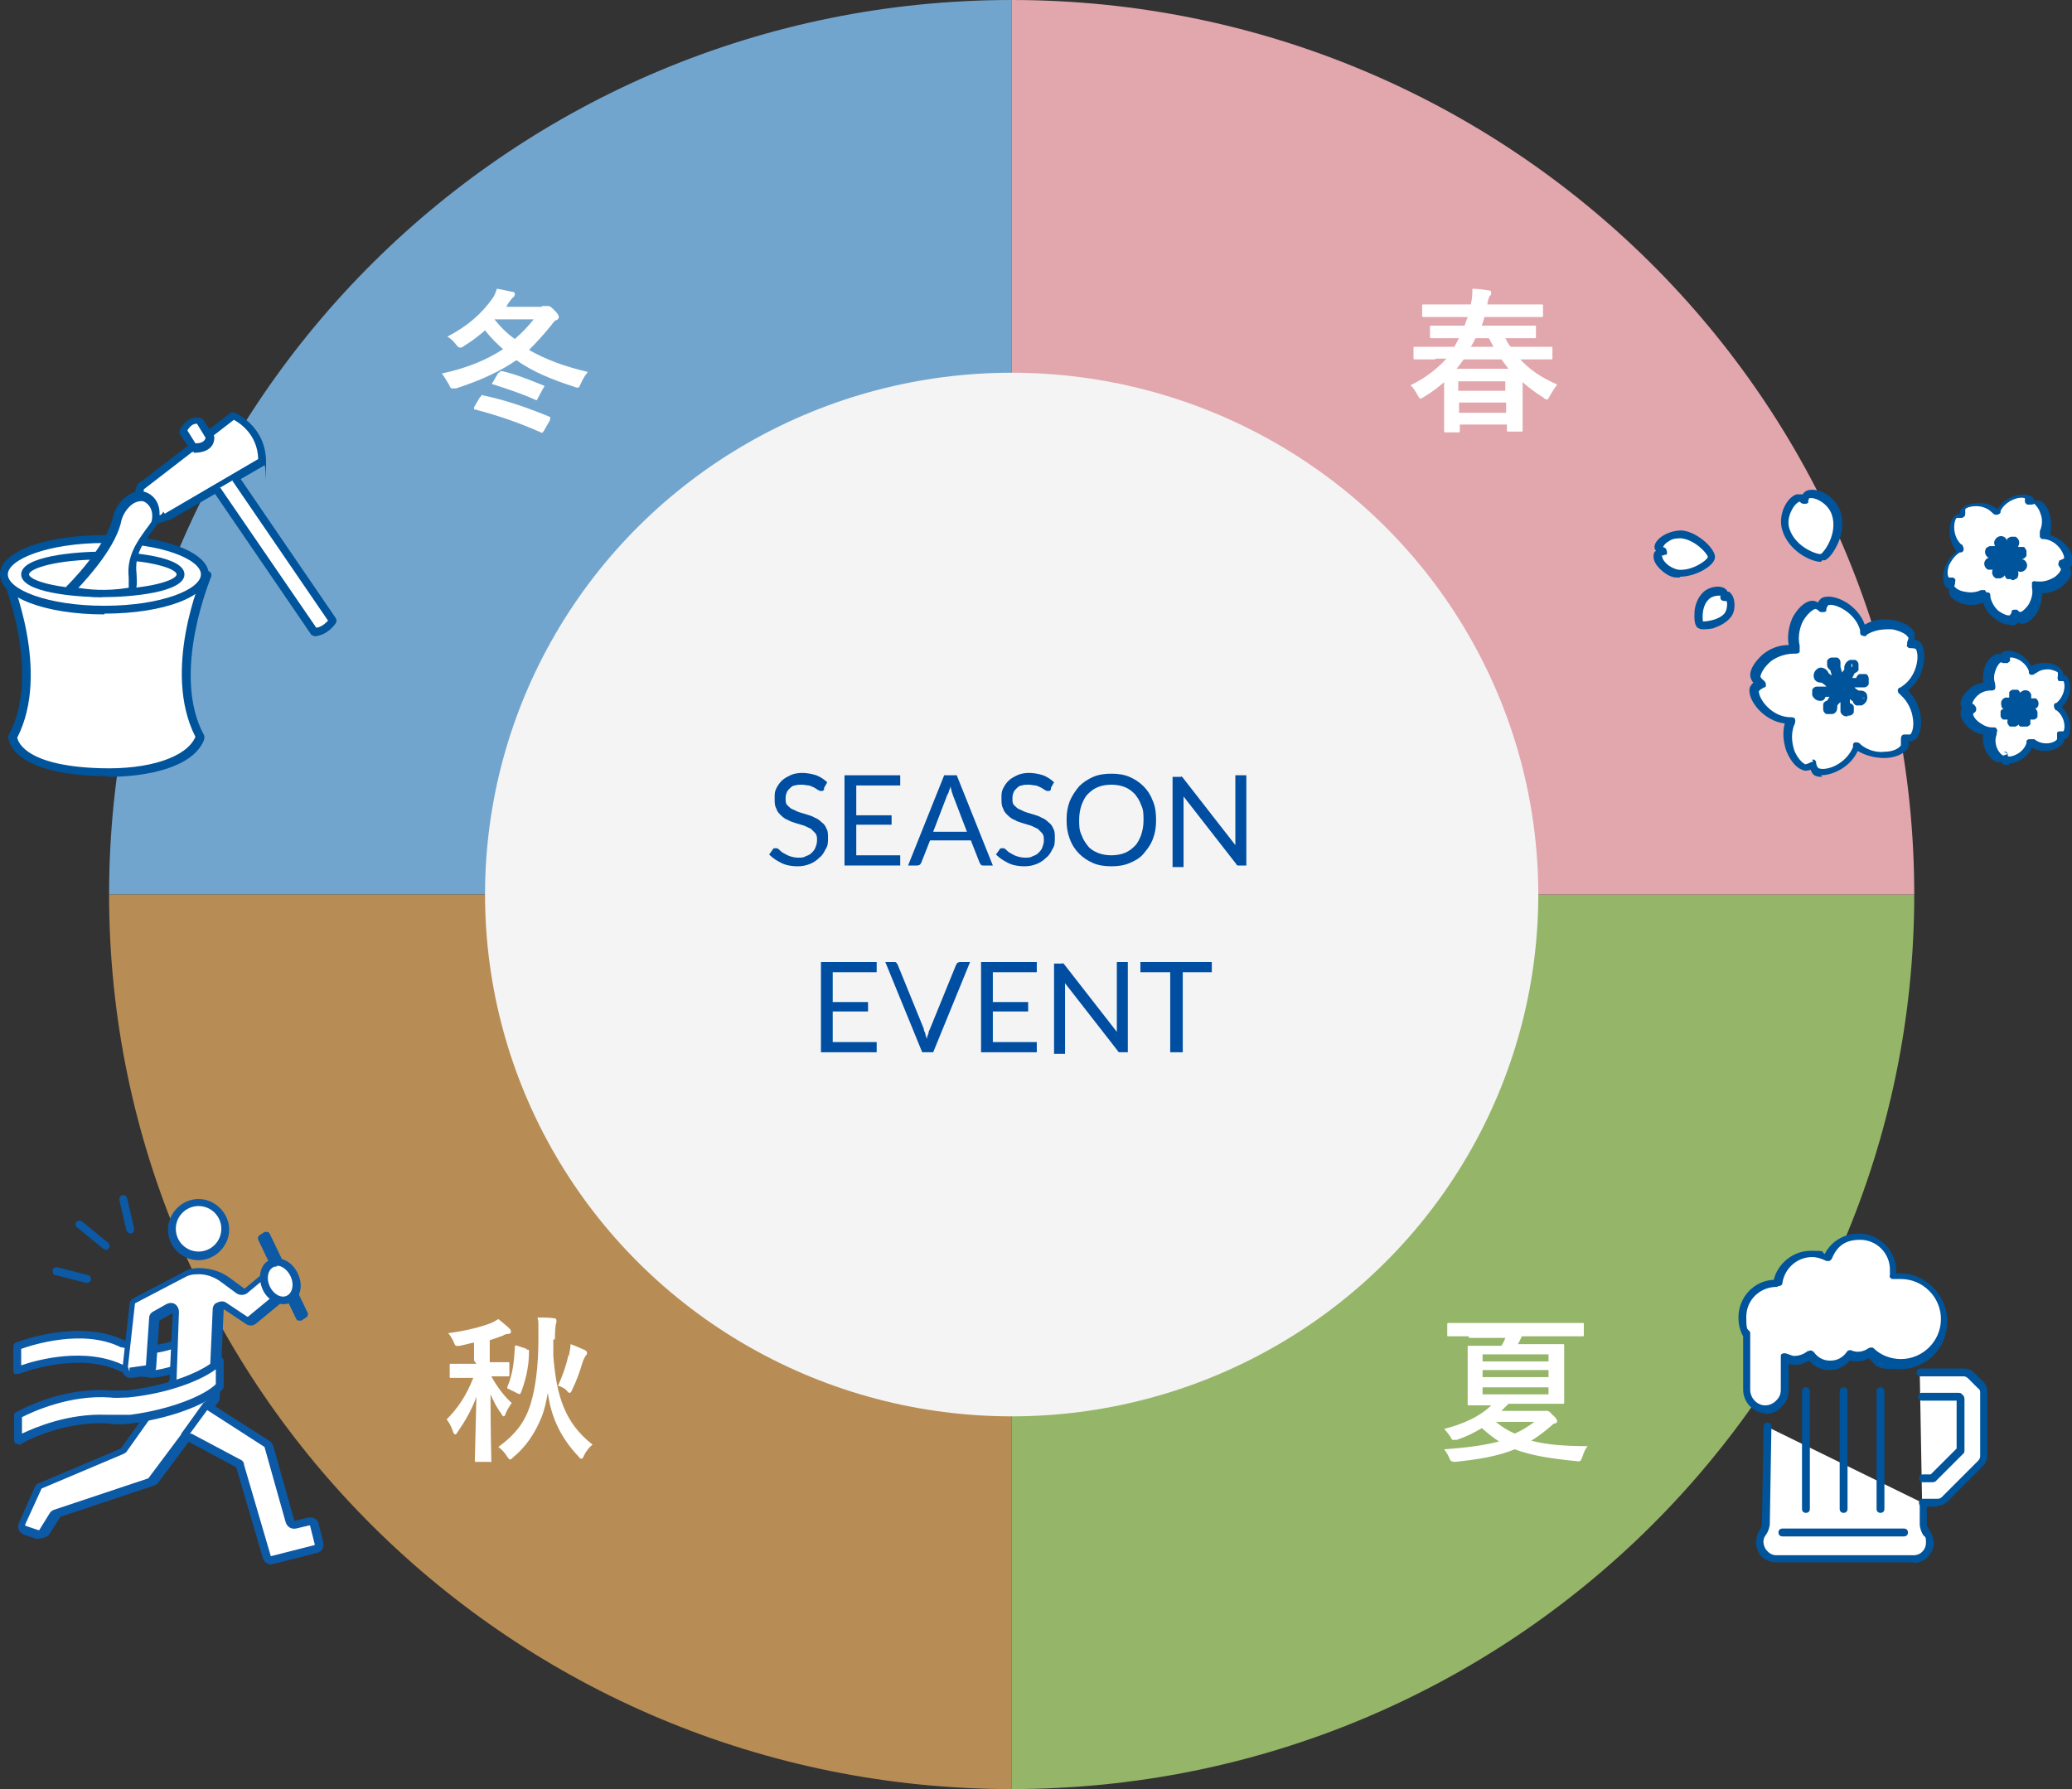 <?xml version="1.0" encoding="UTF-8"?>
<svg id="_レイヤー_1" data-name="レイヤー_1" xmlns="http://www.w3.org/2000/svg" version="1.1" viewBox="0 0 264 228">
  <rect x="0" y="0" width="264" height="228" fill="#333333" stroke="none"/>
  <!-- Generator: Adobe Illustrator 29.4.0, SVG Export Plug-In . SVG Version: 2.1.0 Build 152)  -->
  <defs>
    <style>
      .st0 {
        fill: #e2a6ad;
      }

      .st1 {
        fill: #004ea1;
      }

      .st2 {
        fill: #b78d55;
      }

      .st3 {
        fill: #95b568;
      }

      .st4 {
        fill: #f4f4f4;
      }

      .st5 {
        fill: #0c59a5;
      }

      .st6 {
        fill: #fff;
      }

      .st7 {
        fill: #72a5ce;
      }

      .st8 {
        fill: #00549b;
      }
    </style>
  </defs>
  <g>
    <g>
      <path class="st7" d="M128.9,0C65.4,0,13.9,51.1,13.9,114h115V0Z"/>
      <path class="st2" d="M13.9,114c0,62.9,51.5,114,115,114v-114H13.9Z"/>
      <path class="st3" d="M128.9,228c63.5,0,115-51,115-114h-115v114Z"/>
      <path class="st0" d="M128.9,0v114h115C243.9,51.1,192.4,0,128.9,0Z"/>
    </g>
    <ellipse class="st4" cx="128.9" cy="114" rx="67.1" ry="66.5"/>
    <path class="st6" d="M182.8,45.8c-1.8,0-2.4,0-2.5,0-.2,0-.2,0-.2-.2v-1.2c0-.2,0-.2.2-.2s.7,0,2.5,0h2.5c.2-.4.4-.7.6-1.1h-.7c-2,0-2.6,0-2.8,0-.2,0-.2,0-.2-.2v-1.2c0-.2,0-.2.2-.2s.8,0,2.8,0h1.4l.4-1.1h-2.9c-1.9,0-2.6,0-2.7,0-.2,0-.2,0-.2-.2v-1.2c0-.2,0-.2.2-.2s.8,0,2.7,0h3.3c.2-.9.2-1.4.2-2,.7,0,1.4.1,2,.2.3,0,.4.1.4.3s0,.3-.2.4c-.1.2-.2.5-.3,1.1h4.2c1.9,0,2.6,0,2.7,0,.2,0,.2,0,.2.2v1.2c0,.2,0,.2-.2.2s-.8,0-2.7,0h-4.6c0,.4-.2.7-.3,1.1h3.9c2,0,2.6,0,2.8,0,.2,0,.2,0,.2.2v1.2c0,.2,0,.2-.2.2s-.8,0-2.8,0h-.9c.2.4.4.8.7,1.1h2.6c1.8,0,2.4,0,2.5,0,.2,0,.2,0,.2.2v1.2c0,.2,0,.2-.2.2s-.7,0-2.5,0h-1.4c1.1,1.2,2.6,2.3,4.7,3.2-.3.4-.6.9-.9,1.4-.2.3-.2.5-.4.5s-.2,0-.4-.2c-1-.6-1.9-1.3-2.7-2v2.6c0,2.9,0,3.4,0,3.5,0,.2,0,.2-.2.2h-1.6c-.2,0-.2,0-.2-.2v-.7h-6v.8c0,.2,0,.2-.2.2h-1.6c-.2,0-.2,0-.2-.2s0-.7,0-3.5v-2.7c-.8.7-1.6,1.3-2.6,1.9-.2.1-.3.2-.4.2s-.2-.1-.4-.5c-.3-.5-.6-1-.9-1.2,1.9-.9,3.4-2.1,4.6-3.4h-1.3ZM192.2,47c-.3-.4-.6-.8-.9-1.2h-4.8c-.3.4-.6.8-.9,1.2h6.6ZM185.8,49.8h6v-1.2h-6v1.2ZM191.9,52.6v-1.3h-6v1.3h6ZM190.3,44.2c-.2-.4-.4-.7-.6-1.1h-1.7c-.2.4-.4.8-.6,1.1h2.8Z"/>
    <path class="st6" d="M187.1,170.3c-1.8,0-2.4,0-2.5,0-.2,0-.2,0-.2-.2v-1.3c0-.2,0-.2.2-.2s.7,0,2.5,0h12c1.8,0,2.4,0,2.5,0,.2,0,.2,0,.2.2v1.3c0,.2,0,.2-.2.2s-.7,0-2.5,0h-5.2c-.2.4-.3.7-.5,1h2.9c1.9,0,2.6,0,2.8,0,.2,0,.2,0,.2.2s0,.7,0,1.9v3.4c0,1.3,0,1.8,0,1.9,0,.2,0,.2-.2.2s-.8,0-2.8,0h-4.1c-.3.3-.6.6-.9.9h5.1c.2,0,.4,0,.5,0,0,0,.1,0,.2,0,.1,0,.3,0,.7.5.5.4.6.7.6.8,0,.2-.1.3-.3.3-.2,0-.4.3-.8.6-.7.6-1.4,1.1-2.2,1.6,1.9.5,4.2.7,7.2.7-.3.3-.5.8-.7,1.4-.2.5-.2.6-.8.5-3.1-.3-5.7-.7-7.8-1.5-2.2.9-4.7,1.3-7.6,1.6q-.6,0-.7-.4c-.2-.5-.4-.8-.7-1.2,2.8-.2,5.1-.5,7-1-.8-.5-1.5-1.1-2.2-1.7-1,.6-2,1.1-3.2,1.5-.2,0-.3,0-.4,0-.2,0-.2,0-.4-.4-.3-.4-.5-.7-.8-1,2.4-.6,4.6-1.6,6-3h0c-1.9,0-2.6,0-2.8,0-.2,0-.2,0-.2-.2s0-.7,0-1.9v-3.4c0-1.2,0-1.8,0-1.9,0-.2,0-.2.2-.2s.8,0,2.8,0h1.3c.2-.3.4-.7.5-1h-4.6ZM188.9,173.5h8.4v-.9h-8.4v.9ZM197.3,175.5v-.9h-8.4v.9h8.4ZM197.3,176.8h-8.4v.9h8.4v-.9ZM190.6,181.2c.7.6,1.5,1.1,2.4,1.5.9-.4,1.7-.9,2.5-1.5h-4.9Z"/>
    <path class="st6" d="M69,39c.3,0,.4,0,.5,0,.1,0,.2,0,.3,0,.2,0,.3,0,.8.5.5.5.6.7.6.9s-.1.3-.3.4c-.2,0-.4.3-.7.7-.9,1.1-1.8,2.1-2.8,3.1,2.1,1.2,4.5,2.1,7.5,2.8-.4.5-.7,1-.9,1.5-.2.4-.2.5-.4.5s-.2,0-.4-.1c-2.8-.9-5.3-1.9-7.4-3.4-1.9,1.3-4.3,2.5-7.7,3.6-.2,0-.4,0-.5,0-.2,0-.2-.1-.4-.5-.3-.5-.6-1-.9-1.4,3.3-.7,5.8-1.8,7.8-3.1-.8-.7-1.6-1.5-2.3-2.4-.8.7-1.7,1.4-2.7,2-.2.2-.4.2-.5.2s-.3-.1-.5-.4c-.3-.4-.7-.8-1.1-1,2.7-1.4,4.4-3,5.7-4.8.3-.4.5-.9.6-1.3.8.1,1.4.3,2,.4.3,0,.3.2.3.3s-.1.3-.2.4c-.1,0-.3.3-.6.7-.1.2-.2.3-.3.5h4.6ZM61.2,50.6c.2-.3.2-.3.4-.2,2.9.6,5.7,1.6,8.4,2.7,0,0,.1,0,.1.1s0,.1,0,.3l-.8,1.4c-.2.3-.2.3-.4.2-2.7-1.2-5.3-2.1-8.3-2.9-.1,0-.2,0-.2-.1s0-.1,0-.2l.7-1.2ZM63.6,47.5c.1-.2.2-.2.4-.2,1.7.4,3.2,1,5.2,1.8.2,0,.2.2,0,.4l-.7,1.3c-.1.3-.2.2-.4.1-1.8-.8-3.4-1.3-5.2-1.9-.1,0-.2,0-.2-.1s0-.1.1-.2l.7-1.2ZM63,40.7c.8,1,1.6,1.8,2.6,2.5.9-.8,1.7-1.6,2.4-2.5h-5Z"/>
    <path class="st6" d="M60.4,173.4v-2.3c-.6.1-1.2.3-1.8.4s-.6,0-.8-.5c-.2-.4-.4-.8-.7-1.1,2.3-.3,4.2-.8,5.5-1.3.4-.2.6-.3.9-.5.6.5,1,.8,1.4,1.2.1.1.2.2.2.4s0,.2-.3.3c-.2,0-.4,0-.7.2-.5.2-1.1.4-1.7.6v2.8h.2c1.4,0,2,0,2.1,0,.2,0,.2,0,.2.2v1.4c0,.2,0,.2-.2.2s-.6,0-2.1,0c.7,1.3,1.7,2.6,2.6,3.4-.3.4-.6.9-.8,1.4,0,.2-.2.3-.2.3s-.2,0-.3-.3c-.6-.8-1-1.6-1.4-2.5,0,4.8.1,8,.1,8.4s0,.2-.2.2h-1.7c-.2,0-.2,0-.2-.2,0-.4.1-3.6.2-8.1-.6,1.7-1.5,3.2-2.4,4.5-.1.2-.2.3-.3.3s-.2-.1-.3-.4c-.2-.6-.5-1.2-.8-1.5,1.4-1.4,2.5-3,3.4-5.3h-.6c-1.6,0-2.1,0-2.2,0-.2,0-.2,0-.2-.2v-1.4c0-.2,0-.2.2-.2s.6,0,2.2,0h1ZM70.5,170.7c0,.7,0,1.4,0,2.1.4,5,1.4,8.5,5,11.3-.4.3-.8.8-1.1,1.4-.1.3-.2.4-.3.4s-.2,0-.4-.3c-2.3-2.4-3.5-5.1-3.9-8.1-.2,1.1-.4,2.1-.8,3.1-.8,2-2,3.8-3.6,5.1-.2.2-.3.3-.4.3s-.2-.1-.4-.4c-.3-.5-.7-.9-1.1-1.2,2.3-1.7,3.5-3.3,4.2-5.8.5-1.7.9-4.4.9-7.9s0-1.8-.1-2.8c.7,0,1.4,0,2.1.1.2,0,.3.1.3.3s0,.3-.1.5c0,.3-.1.6-.1,1.9ZM67.1,172c.3,0,.3,0,.3.3,0,2-.5,3.8-1,5.1-.1.3-.2.3-.4.2l-1.2-.6c-.2,0-.2-.2-.1-.4.6-1.4.8-3,.9-4.9,0-.2,0-.3.3-.2l1.2.4ZM72.5,172.7c.1-.6.2-1,.2-1.4.6.2,1.2.5,1.7.7.3.1.4.3.4.4s0,.2-.2.4c-.1.2-.3.5-.4.9-.3,1-.7,2.2-1.3,3.4-.1.3-.2.4-.3.4s-.2,0-.4-.3c-.3-.3-.7-.5-1.1-.6.5-1.1,1-2.4,1.3-3.8Z"/>
    <g>
      <path class="st1" d="M105,100.6c0,0,0,.1-.2.2,0,0-.1,0-.2,0s-.2,0-.3-.1c-.1,0-.3-.2-.5-.3-.2-.1-.4-.2-.7-.3-.3,0-.6-.1-.9-.1s-.7,0-.9.1c-.3,0-.5.2-.7.4-.2.2-.3.3-.4.6s-.1.4-.1.7,0,.6.2.8c.2.2.4.4.6.5.3.1.6.3.9.4.3.1.7.2,1,.3.3.1.7.2,1,.4.3.1.6.3.9.6.3.2.5.5.6.8.2.3.2.7.2,1.2s0,1-.3,1.4c-.2.4-.4.8-.8,1.1-.3.3-.7.6-1.2.8-.5.2-1,.3-1.6.3s-1.4-.1-2-.4c-.6-.3-1.1-.6-1.6-1.1l.5-.7c0,0,0-.1.2-.1,0,0,.1,0,.2,0,.1,0,.2,0,.4.2.1.1.3.3.5.4.2.1.5.3.8.4.3.1.7.2,1.1.2s.7,0,1-.2c.3-.1.5-.2.7-.4.2-.2.4-.4.5-.7.1-.3.2-.5.2-.9s0-.6-.2-.9c-.2-.2-.4-.4-.6-.6-.3-.1-.6-.3-.9-.4s-.7-.2-1-.3c-.3-.1-.7-.2-1-.4-.3-.1-.6-.3-.9-.6s-.5-.5-.6-.9c-.2-.3-.2-.8-.2-1.3s0-.8.2-1.2c.2-.4.4-.7.7-1,.3-.3.7-.5,1.1-.7.4-.2,1-.3,1.5-.3s1.2.1,1.8.3c.5.2,1,.5,1.4.9l-.4.7Z"/>
      <path class="st1" d="M114.7,98.8v1.3h-5.6v3.8h4.5v1.2h-4.5v3.9h5.6v1.3h-7.1v-11.5h7.1Z"/>
      <path class="st1" d="M126.5,110.3h-1.2c-.1,0-.3,0-.3-.1,0,0-.2-.2-.2-.3l-1.1-2.8h-5.2l-1.1,2.8c0,0-.1.2-.2.3,0,0-.2.1-.3.1h-1.2l4.6-11.5h1.6l4.6,11.5ZM118.9,106h4.3l-1.8-4.7c-.1-.3-.2-.6-.3-1.1,0,.2-.1.4-.2.6,0,.2-.1.3-.2.5l-1.8,4.7Z"/>
      <path class="st1" d="M133.9,100.6c0,0,0,.1-.2.2,0,0-.1,0-.2,0s-.2,0-.3-.1c-.1,0-.3-.2-.5-.3-.2-.1-.4-.2-.7-.3-.3,0-.6-.1-.9-.1s-.7,0-.9.1c-.3,0-.5.2-.7.4-.2.2-.3.3-.4.6s-.1.4-.1.7,0,.6.2.8c.2.2.4.4.6.5.3.1.6.3.9.4.3.1.7.2,1,.3.3.1.7.2,1,.4.3.1.6.3.9.6.3.2.5.5.6.8.2.3.2.7.2,1.2s0,1-.3,1.4c-.2.4-.4.8-.8,1.1-.3.3-.7.6-1.2.8-.5.2-1,.3-1.6.3s-1.4-.1-2-.4c-.6-.3-1.1-.6-1.6-1.1l.5-.7c0,0,0-.1.2-.1,0,0,.1,0,.2,0,.1,0,.2,0,.4.2.1.1.3.3.5.4.2.1.5.3.8.4.3.1.7.2,1.1.2s.7,0,1-.2c.3-.1.5-.2.7-.4.2-.2.4-.4.5-.7.1-.3.2-.5.2-.9s0-.6-.2-.9c-.2-.2-.4-.4-.6-.6-.3-.1-.6-.3-.9-.4s-.7-.2-1-.3c-.3-.1-.7-.2-1-.4-.3-.1-.6-.3-.9-.6s-.5-.5-.6-.9c-.2-.3-.2-.8-.2-1.3s0-.8.2-1.2c.2-.4.4-.7.7-1,.3-.3.7-.5,1.1-.7.4-.2,1-.3,1.5-.3s1.2.1,1.8.3c.5.2,1,.5,1.4.9l-.4.7Z"/>
      <path class="st1" d="M147.3,104.5c0,.9-.1,1.6-.4,2.4s-.7,1.3-1.2,1.9-1.1.9-1.8,1.2c-.7.3-1.5.4-2.3.4s-1.6-.1-2.3-.4c-.7-.3-1.3-.7-1.8-1.2-.5-.5-.9-1.1-1.2-1.9s-.4-1.5-.4-2.4.1-1.6.4-2.4c.3-.7.7-1.3,1.2-1.9.5-.5,1.1-.9,1.8-1.2.7-.3,1.5-.4,2.3-.4s1.6.1,2.3.4c.7.3,1.3.7,1.8,1.2s.9,1.1,1.2,1.9c.3.7.4,1.5.4,2.4ZM145.7,104.5c0-.7,0-1.3-.3-1.9-.2-.6-.5-1-.8-1.4-.4-.4-.8-.7-1.3-.9-.5-.2-1.1-.3-1.7-.3s-1.2.1-1.7.3c-.5.2-.9.5-1.3.9s-.6.9-.8,1.4c-.2.6-.3,1.2-.3,1.9s0,1.3.3,1.9c.2.6.5,1,.8,1.4s.8.7,1.3.9c.5.2,1.1.3,1.7.3s1.2-.1,1.7-.3c.5-.2.9-.5,1.3-.9.4-.4.6-.9.8-1.4.2-.6.3-1.2.3-1.9Z"/>
      <path class="st1" d="M150.5,98.9c0,0,.1.1.2.2l6.7,8.6c0-.1,0-.3,0-.4,0-.1,0-.3,0-.4v-8.1h1.4v11.5h-.8c-.1,0-.2,0-.3,0,0,0-.2-.1-.2-.2l-6.7-8.6c0,.1,0,.3,0,.4,0,.1,0,.2,0,.4v8.2h-1.4v-11.5h.8c.1,0,.2,0,.3,0Z"/>
      <path class="st1" d="M111.7,122.6v1.3h-5.6v3.8h4.5v1.2h-4.5v3.9h5.6v1.3h-7.1v-11.5h7.1Z"/>
      <path class="st1" d="M112.6,122.6h1.3c.1,0,.3,0,.3.1,0,0,.2.2.2.3l3.3,8.1c0,.2.1.4.2.6,0,.2.1.4.2.7,0-.2.1-.5.2-.7,0-.2.1-.4.2-.6l3.3-8.1c0,0,.1-.2.2-.3,0,0,.2-.1.3-.1h1.3l-4.7,11.5h-1.4l-4.7-11.5Z"/>
      <path class="st1" d="M132.1,122.6v1.3h-5.6v3.8h4.5v1.2h-4.5v3.9h5.6v1.3h-7.1v-11.5h7.1Z"/>
      <path class="st1" d="M135.4,122.7c0,0,.1.1.2.2l6.7,8.6c0-.1,0-.3,0-.4,0-.1,0-.3,0-.4v-8.1h1.4v11.5h-.8c-.1,0-.2,0-.3,0,0,0-.2-.1-.2-.2l-6.7-8.6c0,.1,0,.3,0,.4,0,.1,0,.2,0,.4v8.2h-1.4v-11.5h.8c.1,0,.2,0,.3,0Z"/>
      <path class="st1" d="M154.4,122.6v1.3h-3.7v10.2h-1.6v-10.2h-3.8v-1.3h9.1Z"/>
    </g>
  </g>
  <g>
    <g>
      <g>
        <path class="st6" d="M244.9,191.5v2.6c0,.4.2.9.5,1.2.3.4.4.8.4,1.2,0,1.1-.9,2.1-2.1,2.1h-17.5c-1.7,0-2.7-2-1.7-3.3.3-.4.4-.8.4-1.2l.2-12.3"/>
        <path class="st8" d="M243.8,199.1h-17.5c-1,0-1.9-.5-2.3-1.4-.4-.9-.3-1.9.2-2.7.2-.3.3-.6.3-.9l.2-12.3c0-.3.2-.5.5-.5h0c.3,0,.5.2.5.5l-.2,12.3c0,.5-.2,1.1-.5,1.5-.4.5-.4,1.1-.1,1.7.3.5.8.9,1.4.9h17.5c1,0,1.6-.8,1.6-1.6s-.1-.7-.3-.9c-.3-.4-.5-1-.5-1.5v-2.6c0-.3.2-.5.4-.5.3,0,.5.2.5.5v2.6c0,.3.2.7.4.9.3.5.5,1,.5,1.5,0,1.4-1.2,2.6-2.6,2.6Z"/>
      </g>
      <g>
        <path class="st6" d="M242.1,162.7c-.3,0-.7,0-1,0,0-.3,0-.5,0-.8,0-2.4-1.9-4.3-4.3-4.3s-3.4,1.1-4,2.7c-.6-.3-1.3-.5-2.1-.5-2.2,0-4,1.6-4.3,3.7,0,0,0,0-.1,0-2.4,0-4.3,1.9-4.3,4.3s.2,1.6.6,2.2v7c0,1.3,1.1,2.5,2.4,2.5.7,0,1.3-.3,1.7-.7.4-.4.7-1,.7-1.7v-4.2c.3.1.8.3,1.2.3.8,0,1.5-.3,2-.8.5.8,1.5,1.4,2.5,1.4s1.9-.5,2.5-1.3c.3.1.7.2,1,.2.6,0,1.2-.2,1.6-.5,1,1,2.4,1.6,3.9,1.6,3.1,0,5.6-2.5,5.6-5.6s-2.5-5.6-5.6-5.6Z"/>
        <path class="st8" d="M225,180.1h0c-1.6,0-2.9-1.4-2.9-3v-6.8c-.4-.7-.6-1.5-.6-2.4,0-2.6,2-4.7,4.5-4.8.5-2.1,2.5-3.7,4.7-3.7s1.2.1,1.8.4c.8-1.6,2.5-2.6,4.3-2.6,2.7,0,4.8,2.2,4.8,4.8s0,.2,0,.3c3.5-.3,6.5,2.6,6.5,6.1s-2.7,6.1-6.1,6.1-2.8-.5-3.9-1.4c-.7.4-1.6.5-2.4.3-.7.8-1.6,1.2-2.6,1.2s-2-.4-2.6-1.2c-.8.5-1.7.7-2.6.4v3.4c0,.8-.3,1.5-.9,2.1-.5.6-1.3.9-2.1.9ZM226.4,164c-2.2,0-3.9,1.7-3.9,3.8s.2,1.4.5,2c0,0,0,.2,0,.3v7c0,1.1.9,2,1.9,2,.5,0,1-.2,1.4-.6.4-.4.6-.8.6-1.4v-4.2c0-.2,0-.3.2-.4.1,0,.3-.1.5,0,.4.1.7.3,1,.3.6,0,1.2-.2,1.7-.6.1,0,.3-.1.4-.1.1,0,.3.1.4.2.5.7,1.2,1.1,2.1,1.1s1.6-.4,2.1-1.1c.1-.2.4-.3.6-.2.7.3,1.5.2,2.2-.3.2-.1.5-.1.6,0,.9.9,2.2,1.4,3.5,1.4,2.8,0,5.1-2.3,5.1-5.1s-2.3-5.1-5.1-5.1-.6,0-.9,0c-.2,0-.3,0-.4-.1-.1-.1-.2-.3-.1-.4,0-.2,0-.5,0-.7,0-2.1-1.7-3.8-3.8-3.8s-3,1-3.6,2.4c0,.1-.2.2-.3.3-.1,0-.3,0-.4,0-.6-.3-1.2-.5-1.8-.5-1.9,0-3.5,1.4-3.8,3.3,0,.3-.3.4-.5.4h0Z"/>
      </g>
      <g>
        <line class="st6" x1="227.1" y1="195.3" x2="242.6" y2="195.3"/>
        <path class="st8" d="M242.6,195.8h-15.5c-.3,0-.5-.2-.5-.5s.2-.5.5-.5h15.5c.3,0,.5.2.5.5s-.2.5-.5.5Z"/>
      </g>
      <g>
        <g>
          <line class="st6" x1="230.1" y1="177.3" x2="230.1" y2="192.3"/>
          <path class="st8" d="M230.1,192.8c-.3,0-.5-.2-.5-.5v-15c0-.3.2-.5.5-.5s.5.2.5.5v15c0,.3-.2.5-.5.5Z"/>
        </g>
        <g>
          <line class="st6" x1="234.9" y1="177.3" x2="234.9" y2="192.3"/>
          <path class="st8" d="M234.9,192.8c-.3,0-.5-.2-.5-.5v-15c0-.3.2-.5.5-.5s.5.2.5.5v15c0,.3-.2.5-.5.5Z"/>
        </g>
        <g>
          <line class="st6" x1="239.6" y1="177.3" x2="239.6" y2="192.3"/>
          <path class="st8" d="M239.6,192.8c-.3,0-.5-.2-.5-.5v-15c0-.3.2-.5.5-.5s.5.2.5.5v15c0,.3-.2.5-.5.5Z"/>
        </g>
      </g>
    </g>
    <g>
      <path class="st6" d="M244.9,191.5h1.8c.4,0,.7-.1,1-.4l4.6-4.6c.3-.3.4-.6.4-1v-8.1c0-.4-.1-.7-.4-1l-1.2-1.2c-.3-.3-.6-.4-1-.4h-5.5"/>
      <path class="st8" d="M246.8,192h-1.8c-.3,0-.5-.2-.5-.5s.2-.5.5-.5h1.8c.2,0,.4,0,.6-.2l4.6-4.6c.2-.2.3-.4.3-.6v-8.1c0-.2,0-.4-.3-.6l-1.2-1.2c-.2-.2-.4-.3-.6-.3h-5.5c-.3,0-.5-.2-.5-.5s.2-.5.5-.5h5.5c.5,0,1,.2,1.3.5l1.2,1.2c.4.4.5.8.5,1.3v8.1c0,.5-.2,1-.5,1.3l-4.6,4.6c-.3.3-.8.5-1.3.5Z"/>
    </g>
    <g>
      <polyline class="st6" points="244.9 178 249.5 178 249.8 178.3 249.8 184.8 246.2 188.4 245 188.4"/>
      <path class="st8" d="M246.2,188.9h-1.2c-.3,0-.5-.2-.5-.5s.2-.5.5-.5h1l3.3-3.3v-6.1h-4.4c-.3,0-.5-.2-.5-.5s.2-.5.5-.5h4.6c.1,0,.3,0,.4.1l.3.3c0,0,.1.2.1.4v6.5c0,.1,0,.3-.1.4l-3.6,3.6c0,0-.2.1-.4.1Z"/>
    </g>
  </g>
  <g>
    <g>
      <path class="st6" d="M230.4,63c-.3.1-.4.6-.5.8-.1,0-.5-.4-.8-.3-.9.3-2.1,2.2-1.5,4,.8,2.6,4,3.8,4.6,3.6.7-.2,2.6-3,1.7-5.6-.6-1.8-2.6-2.7-3.5-2.4Z"/>
      <path class="st8" d="M232,71.6c-1.3,0-4.1-1.4-4.9-4-.3-.9-.2-2,.2-2.9.4-.9,1-1.5,1.6-1.7.3,0,.5,0,.8,0,.1-.2.3-.4.6-.5h0c1.2-.4,3.5.6,4.2,2.7.4,1.2.3,2.7-.3,4-.4.9-1.1,2-1.7,2.2,0,0-.2,0-.3,0ZM229.2,64c-.2,0-.7.5-1,1.2-.2.4-.5,1.3-.2,2.2.8,2.4,3.6,3.3,4,3.2.4-.2,2.2-2.6,1.4-5-.5-1.5-2.2-2.3-2.9-2.1,0,0-.1.3-.1.3,0,0,0,.1,0,.2,0,.1-.2.2-.3.2-.1,0-.3,0-.4,0,0,0,0,0-.2-.1,0,0-.2-.2-.3-.2ZM230.5,63.5h0Z"/>
    </g>
    <g>
      <path class="st6" d="M211.4,69.8c0,.3.5.5.5.6,0,0-.6.2-.7.4,0,.7,1.1,2.1,2.5,2.3,2,.2,4.3-1.4,4.4-2,0-.6-1.8-2.8-3.8-3-1.4-.2-2.8.9-2.9,1.6Z"/>
      <path class="st8" d="M214.1,73.6c-.2,0-.3,0-.5,0-.7,0-1.5-.5-2.1-1.1-.6-.6-.9-1.2-.8-1.8,0-.2.1-.4.3-.5-.1-.1-.2-.3-.2-.5h0c0-.5.5-1.1,1.2-1.5.7-.4,1.5-.6,2.3-.6,2.1.2,4.4,2.5,4.2,3.5-.1,1-2.4,2.4-4.5,2.4ZM211.8,71c0,.2.2.5.5.8.4.4,1,.7,1.5.8,1.8.2,3.7-1.2,3.8-1.6,0-.4-1.6-2.2-3.4-2.4-.5,0-1.1,0-1.6.4-.4.2-.6.5-.7.7,0,0,.1.1.2.1,0,0,.2.1.2.2,0,.1.1.2.1.4s0,.3-.2.3c0,0-.2,0-.3.1,0,0-.1,0-.2,0Z"/>
    </g>
    <g>
      <path class="st6" d="M220.2,76c-.2-.1-.5,0-.6,0,0,0,.2-.5,0-.6-.4-.4-1.7-.2-2.4.6-1,1.2-.9,3.2-.6,3.5.3.3,2.4,0,3.4-1.1.7-.8.6-2.1.2-2.5Z"/>
      <path class="st8" d="M217.2,80.2c-.3,0-.6,0-.9-.2-.5-.4-.4-1.5-.4-1.9,0-.5.2-1.6.9-2.4.8-1,2.5-1.2,3.1-.6.1.1.2.2.2.3.1,0,.3,0,.4.2.3.3.5.8.5,1.5,0,.7-.2,1.3-.6,1.7-.7.8-1.7,1.1-2.2,1.3-.2,0-.6.1-1.1.1ZM217,79.2c.5,0,2-.2,2.7-1,.4-.5.4-1.3.3-1.6,0,0,0,0,0,0,0,0-.2,0-.2,0-.1,0-.3,0-.4-.1-.1,0-.2-.2-.2-.3,0,0,0-.2,0-.3,0,0,0,0,0,0-.3,0-1.1,0-1.6.6-.8.9-.7,2.4-.6,2.8Z"/>
    </g>
    <g>
      <path class="st6" d="M244.5,82.4c-.3-.4-1-.3-1.2-.4,0-.2.4-.8.1-1.2-.7-1.1-3.6-1.9-5.8-.5,0,0-.2.1-.3.2,0,0,0-.2,0-.3-.7-2.5-3.4-3.9-4.7-3.5-.5.1-.6.9-.7,1-.1,0-.7-.6-1.1-.5-1.3.3-3,2.9-2.3,5.4,0,0,0,.2,0,.3-.1,0-.2,0-.3,0-2.6-.1-4.7,2-4.8,3.3,0,.5.6.9.7,1-.1.1-.8.4-.8.9,0,1.3,1.8,3.7,4.4,3.8.1,0,.2,0,.3,0,0,0,0,.2-.1.3-.9,2.4.4,5.1,1.7,5.6.5.2,1-.3,1.2-.4,0,.2.2.9.6,1.1,1.2.5,4.1-.6,5-3,0,0,0-.2.1-.3,0,0,.2.1.2.2,2,1.6,5,1.1,5.8.1.3-.4,0-1.1,0-1.2.2,0,.9.1,1.2-.2.8-1,.7-4.1-1.3-5.7,0,0-.2-.1-.2-.2,0,0,.2-.1.3-.2,2.2-1.4,2.6-4.4,1.9-5.5Z"/>
      <path class="st8" d="M232.2,99c-.3,0-.6,0-.8-.1-.4-.1-.6-.5-.7-.8-.3.1-.7.2-1.1,0-.8-.3-1.5-1.2-2-2.4-.4-1.2-.5-2.4-.2-3.5-2.6-.3-4.6-2.8-4.5-4.3,0-.4.3-.7.5-.9-.2-.2-.4-.6-.4-1,0-.8.7-1.8,1.6-2.6,1-.8,2.1-1.2,3.3-1.2-.2-1.1,0-2.4.5-3.5.6-1.1,1.4-1.9,2.2-2.1.4-.1.8,0,1,.2.2-.3.4-.6.8-.7,1.5-.4,4.3,1,5.2,3.5,1-.6,2.2-.8,3.5-.6,1.2.2,2.3.7,2.7,1.4.2.3.2.7.1,1.1.3,0,.7.2.9.5.8,1.3.4,4.4-1.7,6,.8.8,1.4,1.9,1.6,3.1.2,1.2,0,2.4-.5,3-.3.3-.6.4-1,.4,0,.3,0,.7-.2,1-.5.6-1.6,1.1-2.9,1.1-1.2,0-2.4-.3-3.4-.9-.9,2-3.1,3.1-4.7,3.1ZM230.9,96.8c0,0,.1,0,.2,0,.1,0,.2.1.3.3,0,0,0,.1,0,.2.1.4.2.5.3.6,1,.4,3.5-.5,4.4-2.7,0,0,0-.2,0-.3,0-.2.2-.3.3-.3.2,0,.3,0,.5.1,0,0,.1.1.2.2,1.1.9,2.4,1,3,.9,1.1,0,1.8-.4,2.1-.8,0,0,0-.2,0-.6,0-.1,0-.2,0-.2,0-.1,0-.3.1-.4,0-.1.2-.2.3-.2,0,0,.1,0,.2,0,.4,0,.6,0,.6,0,.3-.3.5-1.2.3-2.2-.1-.7-.5-1.9-1.5-2.8,0,0-.1-.1-.2-.2-.1,0-.2-.3-.2-.4,0-.2.1-.3.3-.4,0,0,.2,0,.2-.1,2-1.3,2.3-4,1.8-4.8h0c0,0-.2-.1-.6-.1-.1,0-.2,0-.2,0-.1,0-.2-.1-.3-.2s0-.2,0-.4c0,0,0-.1,0-.2.2-.4.2-.6.1-.6-.2-.4-1-.8-2-1-.6,0-1.9-.1-3.1.6,0,0-.2.1-.2.2-.1.1-.3.1-.5,0-.2,0-.3-.2-.3-.4,0,0,0-.2,0-.3-.6-2.2-3.1-3.4-4-3.2,0,0-.2.1-.3.5,0,.1,0,.2,0,.2,0,.1-.2.2-.3.2-.1,0-.3,0-.4,0,0,0-.1,0-.2-.1-.3-.3-.5-.3-.5-.3-.4.1-1.1.7-1.6,1.6-.3.6-.7,1.8-.4,3.1,0,0,0,.2,0,.3,0,.2,0,.3,0,.5-.1.1-.3.2-.4.2,0,0-.2,0-.3,0-1.4,0-2.5.6-3,1-.8.7-1.2,1.4-1.3,1.9,0,0,0,.2.4.5,0,0,.1.1.2.2,0,0,.1.2.1.4,0,.1,0,.3-.2.3,0,0-.1,0-.2.1-.4.2-.5.4-.5.4,0,1,1.6,3.2,3.9,3.3.3,0,.6,0,.7.2,0,.1.1.3,0,.5,0,0,0,.2-.1.3-.5,1.3-.2,2.5,0,3.2.4,1,1,1.6,1.4,1.8,0,0,.2,0,.6-.2,0,0,.2-.1.2-.1,0,0,.1,0,.2,0Z"/>
    </g>
    <g>
      <path class="st6" d="M237.1,87.1c.1.1.3.2.4.1.2,0,.4-.3.3-.5,0-.2-.3-.4-.5-.3-.2,0-.3.2-.3.3l-1.9.5,1-1.8s0,0,0,0c.2,0,.4-.3.3-.5,0-.2-.3-.4-.5-.3-.2,0-.4.3-.3.5,0,0,0,.1,0,.2l-1,1.7-.6-2.1c.1-.1.2-.3.1-.4,0-.2-.3-.4-.5-.3-.2,0-.4.3-.3.5,0,.2.2.3.3.3l.6,2.1-1.7-1c0,0,0-.1,0-.2,0-.2-.3-.4-.5-.3-.2,0-.4.3-.3.5,0,.2.3.4.5.3,0,0,0,0,0,0l1.8,1-1.9.5c-.1-.1-.3-.2-.4-.1-.2,0-.4.3-.3.5,0,.2.3.4.5.3.2,0,.3-.2.3-.3l1.9-.5-1,1.7s0,0-.1,0c-.2,0-.4.3-.3.5,0,.2.3.4.5.3.2,0,.4-.3.3-.5,0,0,0,0,0-.1l1-1.7.5,1.9c-.1.1-.2.3-.1.4,0,.2.3.4.5.3.2,0,.4-.3.3-.5,0-.2-.2-.3-.3-.3l-.5-1.9,1.7,1s0,0,0,.1c0,.2.3.4.5.3.2,0,.4-.3.3-.5,0-.2-.3-.4-.5-.3,0,0,0,0-.1,0l-1.7-1,1.9-.5Z"/>
      <path class="st8" d="M235.4,91.3c-.2,0-.3,0-.5-.1-.2-.1-.4-.3-.4-.6,0-.2,0-.4,0-.6v-.5c-.1,0-.4.4-.4.4,0,.2,0,.5-.1.7-.1.2-.3.4-.6.4-.2,0-.5,0-.7,0-.2-.1-.4-.3-.4-.6,0-.2,0-.5,0-.7.1-.2.3-.4.5-.4l.3-.5h-.5c-.1.3-.3.5-.5.5-.5.1-1-.2-1.2-.7,0-.2,0-.5,0-.7.1-.2.3-.4.6-.4.2,0,.5,0,.7,0h.5c0-.1-.6-.5-.6-.5-.5,0-.9-.2-1-.7-.1-.5.2-1,.7-1.2.5-.1,1,.2,1.2.7,0,0,0,0,0,0l.4.3-.2-.7c-.2-.1-.3-.3-.4-.5,0-.2,0-.5,0-.7.1-.2.3-.4.6-.4.2,0,.5,0,.7,0,.2.1.4.3.4.6,0,.2,0,.4,0,.6l.2.7.3-.4h0c-.1-.5.2-1,.7-1.2.2,0,.5,0,.7,0,.2.1.4.3.4.6,0,.2,0,.5,0,.7-.1.2-.3.3-.5.4l-.3.6h.5c.1-.3.3-.5.5-.5.2,0,.5,0,.7,0s.4.3.4.6c0,.2,0,.5,0,.7-.1.2-.3.4-.6.4-.2,0-.5,0-.7,0h-.5c0,.1.5.4.5.4.2,0,.5,0,.7.1.2.1.4.3.4.6.1.5-.2,1-.7,1.2-.2,0-.5,0-.7,0-.2-.1-.4-.3-.4-.5l-.4-.3v.5c.3.1.5.3.5.5,0,.2,0,.5,0,.7-.1.2-.3.4-.6.4,0,0-.2,0-.2,0ZM237.2,89s0,0,0,0h.4c0-.1-.4,0-.4,0ZM234.6,87.6s0,0,0,0c0,0,0,0,0,0,0,0,0,0,0,0,0,0,0,0,0,0,0,0,0,0,0,0,0,0,0,0,0,0,0,0,0,0,0,0,0,0,0,0,0,0,0,0,0,0,0,0,0,0,0,0,0,0ZM235.9,84.6v.4c.1,0,.1,0,.1,0v-.4Z"/>
    </g>
    <g>
      <path class="st6" d="M263.3,72.8c0-.3-.4-.7-.5-.8,0,0,.6-.3.6-.6.1-1-1.1-2.7-2.9-3,0,0-.1,0-.2,0,0,0,0-.1.1-.2.8-1.7,0-3.7-.9-4.1-.3-.2-.7.2-.9.2,0-.1,0-.6-.4-.8-.9-.4-2.9.2-3.7,1.9,0,0,0,.1,0,.2,0,0-.1-.1-.2-.2-1.3-1.3-3.5-1.1-4.2-.4-.2.3,0,.8,0,.9-.1,0-.6-.1-.9.1-.7.7-.7,2.9.6,4.1,0,0,.1,0,.2.1,0,0-.1,0-.2,0-1.6.9-2.1,3-1.7,3.8.2.3.7.3.8.3,0,.1-.3.6-.2.9.5.8,2.5,1.6,4.1.7,0,0,.1,0,.2-.1,0,0,0,.1,0,.2.3,1.8,2.2,3,3.1,2.8.3,0,.5-.6.6-.7,0,0,.4.5.8.4.9-.2,2.3-1.9,1.9-3.7,0,0,0-.1,0-.2,0,0,.1,0,.2,0,1.8.2,3.5-1.2,3.6-2.1Z"/>
      <path class="st8" d="M256,79.6c-.6,0-1.3-.3-1.9-.8-.7-.5-1.2-1.2-1.4-2-.8.3-1.6.4-2.4.2-.9-.2-1.6-.7-1.9-1.2-.1-.3-.1-.5,0-.7-.2,0-.4-.2-.6-.5-.3-.6-.3-1.4,0-2.3.3-.8.8-1.5,1.5-2-1.2-1.5-1.1-3.7-.3-4.5.2-.2.4-.3.7-.3,0-.2,0-.5.3-.7.4-.5,1.3-.7,2.2-.7.9,0,1.7.3,2.3.8,1-1.7,3.2-2.2,4.2-1.7.3.1.4.3.5.6.2,0,.5,0,.7,0,.6.3,1.1,1,1.3,1.9.2.8.2,1.7,0,2.5,1.9.5,3.1,2.4,2.9,3.5,0,.3-.2.5-.4.6.1.2.2.4.2.7,0,.6-.6,1.3-1.4,1.9-.7.5-1.6.7-2.3.7,0,.8-.2,1.6-.6,2.4-.5.8-1.2,1.4-1.8,1.5-.3,0-.5,0-.7-.2-.1.2-.3.4-.6.4,0,0-.2,0-.3,0ZM253.1,75.5c0,0,.1,0,.2,0,.2,0,.3.2.3.4,0,0,0,.1,0,.2.2.9.8,1.6,1.1,1.8.6.4,1.1.6,1.4.5,0,0,.1-.2.2-.3,0,0,0-.1,0-.2,0-.1.2-.2.3-.2.1,0,.3,0,.4,0,0,0,0,0,.1.1,0,0,.2.2.3.2.2,0,.7-.4,1.1-1,.2-.4.6-1.2.4-2.1v-.2c0-.2,0-.3,0-.5.1-.1.3-.2.5-.1,0,0,.1,0,.2,0,1,.1,1.7-.3,2.1-.5.6-.4.9-.9.9-1.1,0,0-.2-.2-.2-.3,0,0-.1-.1-.1-.1,0-.1-.1-.2,0-.4s0-.3.2-.3c0,0,0,0,.2-.1,0,0,.3-.1.3-.2,0-.6-.9-2.2-2.5-2.4,0,0-.1,0-.2,0-.2,0-.3-.1-.4-.3,0-.1,0-.3,0-.5,0,0,0-.1,0-.2.4-.9.3-1.7.1-2.2-.2-.7-.6-1.1-.8-1.3,0,0-.2.1-.3.1,0,0-.1,0-.2,0-.1,0-.3,0-.4,0-.1,0-.2-.2-.3-.3,0,0,0-.1,0-.2,0,0,0-.3,0-.3-.5-.3-2.4.2-3.1,1.6v.2c-.1.2-.3.3-.5.3-.2,0-.3,0-.5-.2,0,0,0,0-.1-.1-.7-.7-1.6-.8-2-.8-.7,0-1.3.2-1.4.4,0,0,0,.3,0,.3,0,0,0,.2,0,.2,0,.1,0,.3-.1.4,0,0-.2.2-.4.2,0,0-.1,0-.2,0,0,0-.3,0-.4,0-.4.4-.6,2.3.6,3.4h.1c.1.2.2.4.2.6,0,.2-.1.3-.3.4h-.2c-.8.5-1.2,1.3-1.4,1.7-.2.7-.2,1.2,0,1.5,0,0,.3,0,.3,0,0,0,.2,0,.2,0,.1,0,.2.1.3.2s0,.3,0,.4c0,0,0,.1,0,.2,0,0-.1.3-.1.3.1.2.6.6,1.3.7.4.1,1.3.2,2.1-.2,0,0,.1,0,.2,0,0,0,.2,0,.3,0ZM262.8,72.7h0Z"/>
    </g>
    <g>
      <path class="st6" d="M257.6,70c-.2,0-.3,0-.4.1,0,0,0,0,0,.1l-1.4.5.7-1.4c.1,0,.2,0,.3-.2,0-.2,0-.3-.1-.4-.2,0-.3,0-.4.1,0,.1,0,.2,0,.3l-.7,1.4-.5-1.4s0,0,0-.1c0-.2,0-.3-.1-.4-.2,0-.3,0-.4.1,0,.2,0,.3.1.4,0,0,0,0,0,0l.5,1.4-1.3-.6c0-.1,0-.2-.2-.3-.2,0-.3,0-.4.1,0,.2,0,.3.1.4.1,0,.2,0,.3,0l1.3.6-1.3.5s0,0,0,0c-.2,0-.3,0-.4.1,0,.2,0,.3.1.4.2,0,.3,0,.4-.1,0,0,0,0,0,0l1.3-.5-.6,1.3c-.1,0-.2,0-.3.2,0,.2,0,.3.1.4.2,0,.3,0,.4-.1,0-.1,0-.2,0-.3l.6-1.3.5,1.3s0,0,0,0c0,.2,0,.3.1.4.2,0,.3,0,.4-.1,0-.2,0-.3-.1-.4,0,0,0,0,0,0l-.5-1.3,1.3.6c0,.1,0,.2.2.3.2,0,.3,0,.4-.1,0-.2,0-.3-.1-.4-.1,0-.2,0-.3,0l-1.3-.6,1.4-.5s0,0,0,0c.2,0,.3,0,.4-.1,0-.2,0-.3-.1-.4Z"/>
      <path class="st8" d="M256.2,73.8c-.1,0-.2,0-.4,0-.2,0-.3-.3-.4-.5,0,0,0,0,0,0,0,0,0,0,0,0,0,.2-.3.3-.5.4-.2,0-.4,0-.6,0-.4-.2-.6-.7-.4-1.1,0,0,0,0,0,0,0,0,0,0,0,0-.2,0-.4,0-.6,0-.4-.2-.6-.7-.4-1.1.1-.2.3-.4.5-.4,0,0,0,0,0,0-.4-.2-.6-.7-.4-1.1,0-.2.3-.3.5-.4.2,0,.4,0,.6,0,0,0,.1,0,.1,0-.1-.2-.2-.5,0-.8.2-.4.7-.6,1.1-.4.2.1.4.3.4.6,0,0,0-.1,0-.2,0-.2.3-.3.5-.4.2,0,.4,0,.6,0,.4.2.6.7.4,1.1,0,0,0,.1-.1.2,0,0,0,0,.1,0,.2,0,.4,0,.6,0h0c.2,0,.3.3.4.5,0,.2,0,.4,0,.6-.1.3-.4.4-.6.5,0,0,.1,0,.2,0,.4.2.6.7.4,1.1-.2.4-.7.6-1.1.4,0,0,0,0,0,0,.1.2.1.5,0,.7,0,.2-.3.3-.5.4s-.2,0-.3,0ZM254.6,73h0,0ZM254.5,73s0,0,0,0c0,0,0,0,0,0ZM257.6,71.9h0s0,0,0,0ZM257.3,71.1h0s0,0,0,0c0,0,0,0,0,0ZM257.4,70.5h0,0ZM256.8,69.8h0s0,0,0,0c0,0,0,0,0,0ZM254.4,69.7s0,0,0,0h0s0,0,0,0ZM255.7,69.2s0,0,0,0h0s0,0,0,0Z"/>
    </g>
    <g>
      <path class="st6" d="M263.1,86.6c-.2-.2-.6-.2-.7-.2,0-.1.2-.5,0-.8-.5-.7-2.3-1-3.6,0,0,0,0,0-.1.1,0,0,0-.1,0-.2-.5-1.5-2.2-2.2-3-2-.3,0-.4.5-.4.6,0,0-.4-.4-.7-.3-.8.3-1.7,1.9-1.2,3.4,0,0,0,.1,0,.2,0,0-.1,0-.2,0-1.6,0-2.8,1.4-2.8,2.2,0,.3.4.5.5.6,0,0-.5.3-.5.6,0,.8,1.3,2.2,2.8,2.2,0,0,.1,0,.2,0,0,0,0,.1,0,.2-.5,1.5.5,3.1,1.3,3.4.3,0,.6-.2.7-.3,0,0,.1.5.4.6.8.2,2.5-.5,3-2,0,0,0-.1,0-.2,0,0,0,0,.2.1,1.3.9,3.1.5,3.6-.2.2-.2,0-.7,0-.8.1,0,.6,0,.7-.2.5-.7.3-2.5-1-3.4,0,0-.1,0-.2-.1,0,0,.1,0,.2-.1,1.3-.9,1.4-2.8,1-3.5Z"/>
      <path class="st8" d="M256,97.5c-.2,0-.3,0-.5,0-.2,0-.4-.2-.5-.4-.2,0-.4.1-.6,0-.9-.3-2-1.9-1.7-3.5-.7,0-1.3-.4-1.9-.9-.6-.5-1-1.2-1-1.8,0-.2,0-.4.2-.6-.1-.2-.2-.3-.2-.6,0-.6.4-1.3,1-1.8.5-.5,1.2-.8,1.9-.9-.1-.7,0-1.4.2-2.1.3-.7.8-1.3,1.4-1.5s.4,0,.6,0c.1-.2.3-.3.5-.4.9-.3,2.7.4,3.4,1.9.6-.3,1.3-.5,2-.4.8,0,1.5.4,1.9.9.1.2.2.4.2.6.2,0,.4.1.5.3h0c.6.8.5,2.7-.7,3.8,1.2,1.2,1.3,3,.8,3.8-.1.2-.3.3-.5.3,0,.2,0,.4-.2.6-.6.8-2.4,1.3-3.9.5-.6,1.3-2,2-2.9,2ZM255.3,95.8c0,0,.1,0,.2,0,.1,0,.2.1.3.2,0,0,0,0,0,.2,0,0,0,.2.1.2.4.1,1.9-.4,2.3-1.7v-.2c0-.2.2-.3.4-.3.2,0,.3,0,.5,0h.1c1.1.9,2.6.5,2.9,0,0,0,0-.2,0-.2,0,0,0-.1,0-.2,0-.1,0-.3,0-.4,0-.1.2-.2.3-.2,0,0,0,0,.2,0s.2,0,.3,0c.3-.4.2-1.9-.9-2.7h-.1c-.1-.2-.2-.3-.2-.5s0-.3.2-.4h.1c1.1-.9,1.2-2.4.9-2.8,0,0-.2,0-.2,0,0,0-.1,0-.2,0-.1,0-.3,0-.3-.2,0-.1-.1-.2,0-.4,0,0,0,0,0-.2,0,0,0-.2,0-.3-.1-.1-.5-.3-1.1-.4-.4,0-1.1,0-1.7.5h-.1c-.1.2-.3.2-.5.2-.2,0-.3-.2-.3-.3v-.2c-.5-1.3-1.9-1.8-2.4-1.7,0,0,0,.2,0,.2,0,0,0,.1,0,.2,0,.1-.2.2-.3.3-.1,0-.3,0-.4,0,0,0,0,0-.2,0,0,0-.2-.1-.2-.1-.2,0-.5.4-.7.9-.1.3-.4,1-.1,1.8v.2c.1.2,0,.3,0,.5,0,.1-.3.2-.4.2h-.2c-.8,0-1.4.4-1.7.7-.4.4-.6.8-.6,1,0,0,.1,0,.2.1,0,0,.1,0,.1.1,0,0,.2.2.2.4,0,.1,0,.3-.1.4s0,0-.1.1c0,0-.2.1-.2.2,0,.2.2.6.7,1,.3.2.9.7,1.7.7h.2c.2,0,.3,0,.4.2.1.1.1.3,0,.5v.2c-.5,1.3.4,2.6.9,2.7,0,0,.1-.1.2-.1,0,0,.1,0,.2-.1,0,0,.2,0,.2,0ZM262.7,87h0,0ZM262.7,86.9h0s0,0,0,0t0,0Z"/>
    </g>
    <g>
      <path class="st6" d="M258.7,89.8c0,0,.2,0,.3,0,.1,0,.2-.2.2-.3,0-.1-.2-.2-.3-.2,0,0-.2.1-.2.2l-1.1.4.6-1.1s0,0,0,0c.1,0,.2-.2.2-.3,0-.1-.2-.2-.3-.2-.1,0-.2.2-.2.3,0,0,0,0,0,0l-.5,1.1-.4-1.3c0,0,0-.2,0-.3,0-.1-.2-.2-.3-.2-.1,0-.2.2-.2.3,0,0,.1.2.2.2l.4,1.2-1.1-.5s0,0,0-.1c0-.1-.2-.2-.3-.2-.1,0-.2.2-.2.3,0,.1.2.2.3.2,0,0,0,0,0,0l1.1.6-1.1.4c0,0-.2,0-.3,0-.1,0-.2.2-.2.3,0,.1.2.2.3.2,0,0,.2-.1.2-.2l1.1-.4-.5,1.1s0,0,0,0c-.1,0-.2.2-.2.3,0,.1.2.2.3.2.1,0,.2-.2.2-.3,0,0,0,0,0,0l.5-1.1.4,1.1c0,0,0,.2,0,.3,0,.1.2.2.3.2.1,0,.2-.2.2-.3,0,0-.1-.2-.2-.2l-.4-1.1,1.1.5s0,0,0,0c0,.1.2.2.3.2.1,0,.2-.2.2-.3,0-.1-.2-.2-.3-.2,0,0,0,0,0,0l-1.1-.5,1.1-.4Z"/>
      <path class="st8" d="M257.8,92.6c-.1,0-.2,0-.3,0-.2,0-.3-.2-.3-.3,0,.1-.2.2-.4.3-.2,0-.4,0-.6,0-.2,0-.3-.2-.4-.4s0-.3,0-.5c-.2,0-.3,0-.5,0-.2,0-.3-.2-.4-.4,0-.2,0-.4,0-.6,0-.2.2-.3.4-.4-.2,0-.3-.2-.3-.4-.1-.4,0-.8.5-1,.2,0,.3,0,.5,0,0-.2,0-.4,0-.6,0-.2.2-.3.4-.4.2,0,.4,0,.6,0,.2,0,.3.2.4.4,0-.1.2-.2.4-.3.4-.1.8,0,1,.5,0,.2,0,.4,0,.5.2,0,.4,0,.5,0,.2,0,.3.2.4.4.1.4,0,.8-.4.9.1,0,.2.2.3.4,0,.2,0,.4,0,.6,0,.2-.2.3-.4.4-.2,0-.3,0-.5,0,0,.2,0,.3,0,.5,0,.2-.2.3-.4.4,0,0-.2,0-.2,0ZM257.7,92h0,0ZM259.1,89.6h0s0,0,0,0ZM256.7,88.2h0,0Z"/>
    </g>
  </g>
  <g>
    <g>
      <path class="st6" d="M23,171c-4.6,1.6-5.2.7-7.4.2-5.7-2.8-13.5.3-13.5.3v3.1s7.7-3.1,13.5-.3c2.2.5,2.9,1.4,7.4-.2"/>
      <path class="st5" d="M19,175.5c-.9,0-1.6-.2-2.3-.4-.4-.1-.7-.2-1.2-.3,0,0,0,0-.1,0-5.5-2.7-13,.3-13,.3-.2,0-.3,0-.5,0-.1,0-.2-.2-.2-.4v-3.1c0-.2.1-.4.3-.5.3-.1,8-3.1,13.8-.3.4,0,.8.2,1.2.3,1.4.4,2.4.7,5.9-.5.3,0,.5,0,.6.3,0,.3,0,.5-.3.6-3.8,1.4-5.1,1-6.5.5-.4-.1-.7-.2-1.2-.3,0,0,0,0-.1,0-4.8-2.4-11.3-.3-12.7.2v2.1c2-.7,8.2-2.4,13.1,0,.4,0,.8.2,1.2.3,1.4.4,2.4.7,5.9-.5.3,0,.5,0,.6.3,0,.3,0,.5-.3.6-2,.7-3.3.9-4.3.9Z"/>
    </g>
    <g>
      <circle class="st6" cx="25.3" cy="156.6" r="3.4"/>
      <path class="st5" d="M25.3,160.6c-2.2,0-3.9-1.8-3.9-3.9s1.8-3.9,3.9-3.9,3.9,1.8,3.9,3.9-1.8,3.9-3.9,3.9ZM25.3,153.7c-1.6,0-2.9,1.3-2.9,2.9s1.3,2.9,2.9,2.9,2.9-1.3,2.9-2.9-1.3-2.9-2.9-2.9Z"/>
    </g>
    <g>
      <path class="st6" d="M17,165.7l6.5-3.4c.5-.2,1-.4,1.5-.4h0c1.3,0,2.5.4,3.5,1.1l1.9,1.4c.2.2.5.2.8,0l2.4-2c.2-.2.6-.2.8,0l1.6,1.6c.3.3.2.7,0,.9l-4,3.3c-.2.2-.5.2-.7,0l-2.7-1.8c-.4-.3-.9,0-.9.5l-.5,11.2c0,.1,0,.2-.1.3l-7.6,10.2c0,.1-.2.2-.3.2l-12,4c-.1,0-.2.1-.3.3l-1.3,2.1c-.2.2-.4.3-.7.3l-1.5-.5c-.3-.1-.5-.5-.4-.8l2-4.5c0-.1.2-.3.3-.3l10.4-4.4c.1,0,.2-.1.3-.2l6.1-8.6c0,0,.1-.2.1-.3l.3-8.5c0-.5-.5-.8-.9-.6l-1.6.9c-.2.1-.3.3-.3.5l-.4,5.8c0,.3-.2.6-.5.6l-2.1.3c-.4,0-.7-.3-.7-.6l.9-8.1c0-.2.1-.4.3-.5Z"/>
      <path class="st5" d="M5,196.1c-.1,0-.2,0-.4,0l-1.5-.5c-.3-.1-.5-.3-.7-.6-.1-.3-.1-.6,0-.9l2-4.5c.1-.3.3-.5.6-.6l10.4-4.4,6.2-8.7.4-8.5c0,0,0,0,0,0,0,0,0,0-.1,0l-1.6.9s0,0,0,0l-.4,5.9c0,.5-.4,1-1,1.1l-2.1.3c-.3,0-.6,0-.9-.3-.2-.2-.4-.5-.3-.9l.9-8.1c0-.4.2-.7.6-.9l6.5-3.4c.5-.3,1.1-.4,1.7-.4,1.4,0,2.8.4,3.9,1.2l1.9,1.4s0,0,.1,0l2.4-2c.4-.4,1.1-.3,1.5,0l1.6,1.6c.2.2.3.5.3.8,0,.3-.2.6-.4.8l-4,3.3c-.4.3-.9.3-1.3,0l-2.7-1.8s0,0-.1,0c0,0,0,0,0,0l-.5,11.2c0,.2,0,.4-.2.6l-7.6,10.2c-.1.2-.3.3-.5.4l-12,4-1.4,2.2c-.2.3-.6.5-.9.5ZM3.4,194.5l1.5.5s0,0,.1,0l1.3-2.1c.1-.2.3-.4.6-.5l12-4,7.7-10.3.5-11.2c0-.4.2-.8.6-.9.4-.2.8-.2,1.1,0l2.7,1.8s0,0,.1,0l4-3.3.4-.5-.4.4-1.6-1.6s-.1,0-.1,0l-2.4,2c-.4.3-1,.3-1.4,0l-1.9-1.4c-.9-.7-2.1-1.1-3.2-1-.5,0-.9.1-1.3.3l-6.5,3.4h0s0,0,0,0l-.9,8.1.2.6v-.5c0,0,2.1-.3,2.1-.3,0,0,0,0,0-.1l.4-5.9c0-.4.2-.7.6-.9l1.6-.9c.4-.2.8-.2,1.1,0,.3.2.5.6.5,1l-.3,8.5c0,.2,0,.4-.2.6l-6.1,8.6c-.1.2-.3.3-.5.4l-10.4,4.4-2.1,4.6v.6c-.1,0,0-.5,0-.5ZM17,165.7h0,0Z"/>
    </g>
    <g>
      <path class="st6" d="M2.3,183.5s5.2-3,11.3-2.7c1,0,2,0,3.1,0,5.6-.7,10-2.7,11.3-4.2v-3.2c-1.3,1.5-5.9,3.6-11.8,4.3s-1.4.1-2.1,0c-6.3-.5-11.8,2.7-11.8,2.7v3.2Z"/>
      <path class="st5" d="M2.3,184c0,0-.2,0-.2,0-.2,0-.3-.3-.3-.4v-3.2c0-.2,0-.3.2-.4.2-.1,5.7-3.3,12.1-2.8.6,0,1.2,0,2,0,6.1-.7,10.4-2.8,11.5-4.1.1-.2.4-.2.6-.1.2,0,.3.3.3.5v3.2c0,.1,0,.2-.1.3-1.4,1.6-5.8,3.6-11.6,4.4-.9.1-1.9.2-3.2,0-5.9-.3-11,2.6-11,2.7,0,0-.2,0-.3,0ZM2.8,180.7v2c1.7-.8,5.9-2.6,10.8-2.4,1.2,0,2.1,0,3,0,5.3-.7,9.5-2.5,10.9-3.9v-1.9c-2,1.5-6.2,3.1-11.2,3.6-.8,0-1.5.1-2.2,0-5.3-.4-10.1,1.9-11.3,2.5Z"/>
    </g>
    <g>
      <path class="st6" d="M23.6,182.9l6.7,3.6c.1,0,.3.2.3.4l3.4,11.6c0,.3.4.5.7.4l5.5-1.4c.3,0,.5-.4.4-.7l-.6-2.4c0-.3-.4-.5-.7-.5l-1.7.4c-.3,0-.6-.1-.7-.4l-2.7-9.6c0-.1-.1-.3-.3-.4l-7.7-4.9-2.8,3.9Z"/>
      <path class="st5" d="M34.6,199.4c-.5,0-.9-.3-1.1-.8l-3.4-11.6-6.7-3.6c-.1,0-.2-.2-.3-.3,0-.1,0-.3,0-.4l2.8-3.9c.2-.2.5-.3.7-.1l7.7,4.9c.2.1.4.4.5.6l2.7,9.6c0,0,0,0,.1,0l1.7-.4c.6-.1,1.2.2,1.3.8l.6,2.4c.1.6-.2,1.2-.8,1.3l-5.5,1.4c0,0-.2,0-.3,0ZM24.4,182.7l6.2,3.3c.3.1.5.4.5.7l3.4,11.6c0,0,0,0,.1,0l5.5-1.4c0,0,0,0,0-.1l-.6-2.4c0,0,0,0-.1,0l-1.7.4c-.6.1-1.1-.2-1.3-.8l-2.7-9.6-7.3-4.7-2.2,3Z"/>
    </g>
    <g>
      <polygon class="st6" points="38.7 167.4 33.9 157.4 33.3 157.8 38.1 167.8 38.7 167.4"/>
      <path class="st5" d="M38.1,168.3s0,0-.1,0c-.1,0-.2-.1-.3-.3l-4.8-10c-.1-.2,0-.5.2-.6l.6-.4c.1,0,.3,0,.4,0,.1,0,.2.1.3.3l4.8,10c.1.2,0,.5-.2.6l-.6.4c0,0-.2,0-.3,0Z"/>
    </g>
    <g>
      <ellipse class="st6" cx="35.7" cy="163.3" rx="2" ry="2.5" transform="translate(-69.7 33.6) rotate(-26.8)"/>
      <path class="st5" d="M36.1,166.2c-1,0-2.1-.7-2.6-1.8-.7-1.5-.4-3.2.8-3.8s2.8,0,3.6,1.6.4,3.2-.8,3.8c-.3.1-.6.2-.9.2ZM35.3,161.4c-.2,0-.3,0-.5.1-.7.4-.9,1.5-.4,2.5.5,1,1.5,1.5,2.2,1.1.7-.4.9-1.5.4-2.5-.4-.8-1.1-1.3-1.7-1.3Z"/>
    </g>
    <g>
      <line class="st6" x1="7.2" y1="162" x2="11.1" y2="163"/>
      <path class="st5" d="M11.1,163.5s0,0-.1,0l-3.9-1c-.3,0-.4-.3-.4-.6,0-.3.3-.4.6-.4l3.9,1c.3,0,.4.3.4.6,0,.2-.3.4-.5.4Z"/>
    </g>
    <g>
      <line class="st6" x1="16.6" y1="156.7" x2="15.7" y2="152.8"/>
      <path class="st5" d="M16.6,157.2c-.2,0-.4-.2-.5-.4l-.9-3.9c0-.3.1-.5.4-.6.3,0,.5.1.6.4l.9,3.9c0,.3-.1.5-.4.6,0,0,0,0-.1,0Z"/>
    </g>
    <g>
      <line class="st6" x1="13.4" y1="158.7" x2="10.1" y2="156"/>
      <path class="st5" d="M13.4,159.2c-.1,0-.2,0-.3-.1l-3.3-2.7c-.2-.2-.3-.5,0-.7.2-.2.5-.2.7,0l3.3,2.7c.2.2.3.5,0,.7,0,.1-.2.2-.4.2Z"/>
    </g>
  </g>
  <g>
    <g>
      <path class="st6" d="M.6,73.2s5.3,12.4.8,20.7h0c0,0,0,4.2,11.1,4.5,5.9.2,11.4-1.3,12.6-4.4h0c-4.5-8.4.8-20.8.8-20.8"/>
      <path class="st8" d="M13.4,98.9c-.3,0-.6,0-.8,0-10-.3-11.4-3.8-11.5-4.7-.1-.2-.1-.4,0-.5,4.3-8-.8-20.1-.9-20.2-.1-.3,0-.5.3-.7.3-.1.5,0,.7.3.2.5,5.3,12.5,1,20.9,0,0,0,0,0,0,0,0,.3,3.6,10.6,3.9,6.2.2,11-1.4,12.1-4-4.3-8.4.7-20.3,1-20.8.1-.3.4-.4.7-.3.3.1.4.4.3.7,0,.1-5.2,12.3-.9,20.2.1.2,0,.4,0,.6h0c-1.4,3.5-7.2,4.7-12.2,4.7Z"/>
    </g>
    <g>
      <ellipse class="st6" cx="13.3" cy="73.2" rx="12.8" ry="4.5"/>
      <path class="st8" d="M13.3,78.3C5.7,78.3,0,76.1,0,73.2s5.7-5,13.3-5,13.3,2.2,13.3,5-5.7,5-13.3,5ZM13.3,69.2c-7.2,0-12.3,2.1-12.3,4s5,4,12.3,4,12.3-2.1,12.3-4-5-4-12.3-4Z"/>
    </g>
    <g>
      <ellipse class="st6" cx="13.1" cy="73.2" rx="9.9" ry="2.4"/>
      <path class="st8" d="M13.1,76.1c-3.6,0-10.4-.6-10.4-2.9s6.8-2.9,10.4-2.9,10.4.6,10.4,2.9-6.8,2.9-10.4,2.9ZM13.1,71.3c-6.1,0-9.4,1.2-9.4,1.9s3.3,1.9,9.4,1.9,9.4-1.2,9.4-1.9-3.3-1.9-9.4-1.9Z"/>
    </g>
    <g>
      <ellipse class="st6" cx="19.5" cy="63.9" rx="1.4" ry="2.5" transform="translate(-31.7 21) rotate(-33.1)"/>
      <path class="st8" d="M20.4,66.7c-.3,0-.6,0-1-.3-.6-.3-1.1-.8-1.5-1.4-.9-1.4-.9-3,0-3.6.5-.3,1.1-.3,1.7,0,.6.3,1.1.8,1.5,1.4.4.6.7,1.3.7,2,0,.7-.2,1.3-.7,1.6-.2.1-.5.2-.8.2ZM18.7,62.2c0,0-.2,0-.2,0-.3.2-.4,1.1.3,2.2.3.5.7.9,1.1,1.1.3.2.6.2.7,0,.2-.1.2-.4.2-.7,0-.4-.2-1-.5-1.5h0c-.3-.5-.7-.9-1.1-1.1-.2,0-.4-.1-.5-.1Z"/>
    </g>
    <g>
      <path class="st6" d="M18,62l11.7-9s3.7,1.4,3.7,5.8l-12.1,7"/>
      <path class="st8" d="M21.3,66.3c-.2,0-.3,0-.4-.2-.1-.2,0-.5.2-.7l11.8-6.9c-.1-3.2-2.4-4.6-3.1-5l-11.4,8.8c-.2.2-.5.1-.7,0-.2-.2-.1-.5,0-.7l11.7-9c.1-.1.3-.1.5,0,0,0,4,1.6,4,6.3s0,.3-.2.4l-12.1,7c0,0-.2,0-.3,0Z"/>
    </g>
    <g>
      <path class="st6" d="M30,61l12.3,18s-.9,1.4-2.4,1.4l-12.3-18"/>
      <path class="st8" d="M40,81c-.2,0-.3,0-.4-.2l-12.3-18c-.2-.2,0-.5.1-.7.2-.2.5,0,.7.1l12.2,17.8c.7-.1,1.2-.6,1.5-.9l-12.1-17.7c-.2-.2,0-.5.1-.7.2-.2.5,0,.7.1l12.3,18c.1.2.1.4,0,.6,0,0-1,1.6-2.8,1.7,0,0,0,0,0,0Z"/>
    </g>
    <g>
      <path class="st6" d="M24.7,57l-1.4-2.1c.9-1.8,2.1-1.3,2.1-1.3l1.4,2.1s0,1.3-2.1,1.3Z"/>
      <path class="st8" d="M24.7,57.6c-.2,0-.3,0-.4-.2l-1.4-2.1c0-.2-.1-.3,0-.5.9-1.7,2.2-1.7,2.8-1.5,0,0,.2.1.2.2l1.4,2.1c0,0,0,.2,0,.3s0,1.8-2.6,1.8ZM23.9,54.9l1,1.6c1,0,1.2-.4,1.3-.7l-1.1-1.8c-.2,0-.7,0-1.2.8Z"/>
    </g>
    <g>
      <path class="st6" d="M16.6,75.3s.4,0,.2-1.8c-.3-3.5,2.2-5.5,2.9-6.9.4-1.9-.5-2.9-1.4-3.2-1.2-.4-2.9.7-3.4,2.6-.8,4.1-6,9.1-6,9.1,0,0,3.2,1,7.8.2Z"/>
      <path class="st8" d="M13,76.1c-2.6,0-4.2-.5-4.3-.5-.2,0-.3-.2-.3-.4,0-.2,0-.4.1-.5,0,0,5.1-5,5.9-8.9.4-1.3,1.1-2.2,2.1-2.8.7-.4,1.4-.5,2-.3,1.2.4,2.2,1.7,1.7,3.8,0,0,0,0,0,0-.2.4-.5.8-.9,1.3-1,1.3-2.2,2.9-1.9,5.3.1,1.6,0,2-.3,2.2,0,0-.2.2-.3.2h0c-1.4.3-2.7.3-3.7.3ZM9.9,74.9c1.2.2,3.5.5,6.5,0,0-.2,0-.6,0-1.3-.3-2.7,1.1-4.6,2.1-6,.3-.4.6-.8.8-1.1.4-1.6-.5-2.4-1-2.6-.4-.1-.8,0-1.2.2-.7.4-1.3,1.2-1.6,2.1-.6,3.3-4.1,7.2-5.5,8.7Z"/>
    </g>
  </g>
</svg>